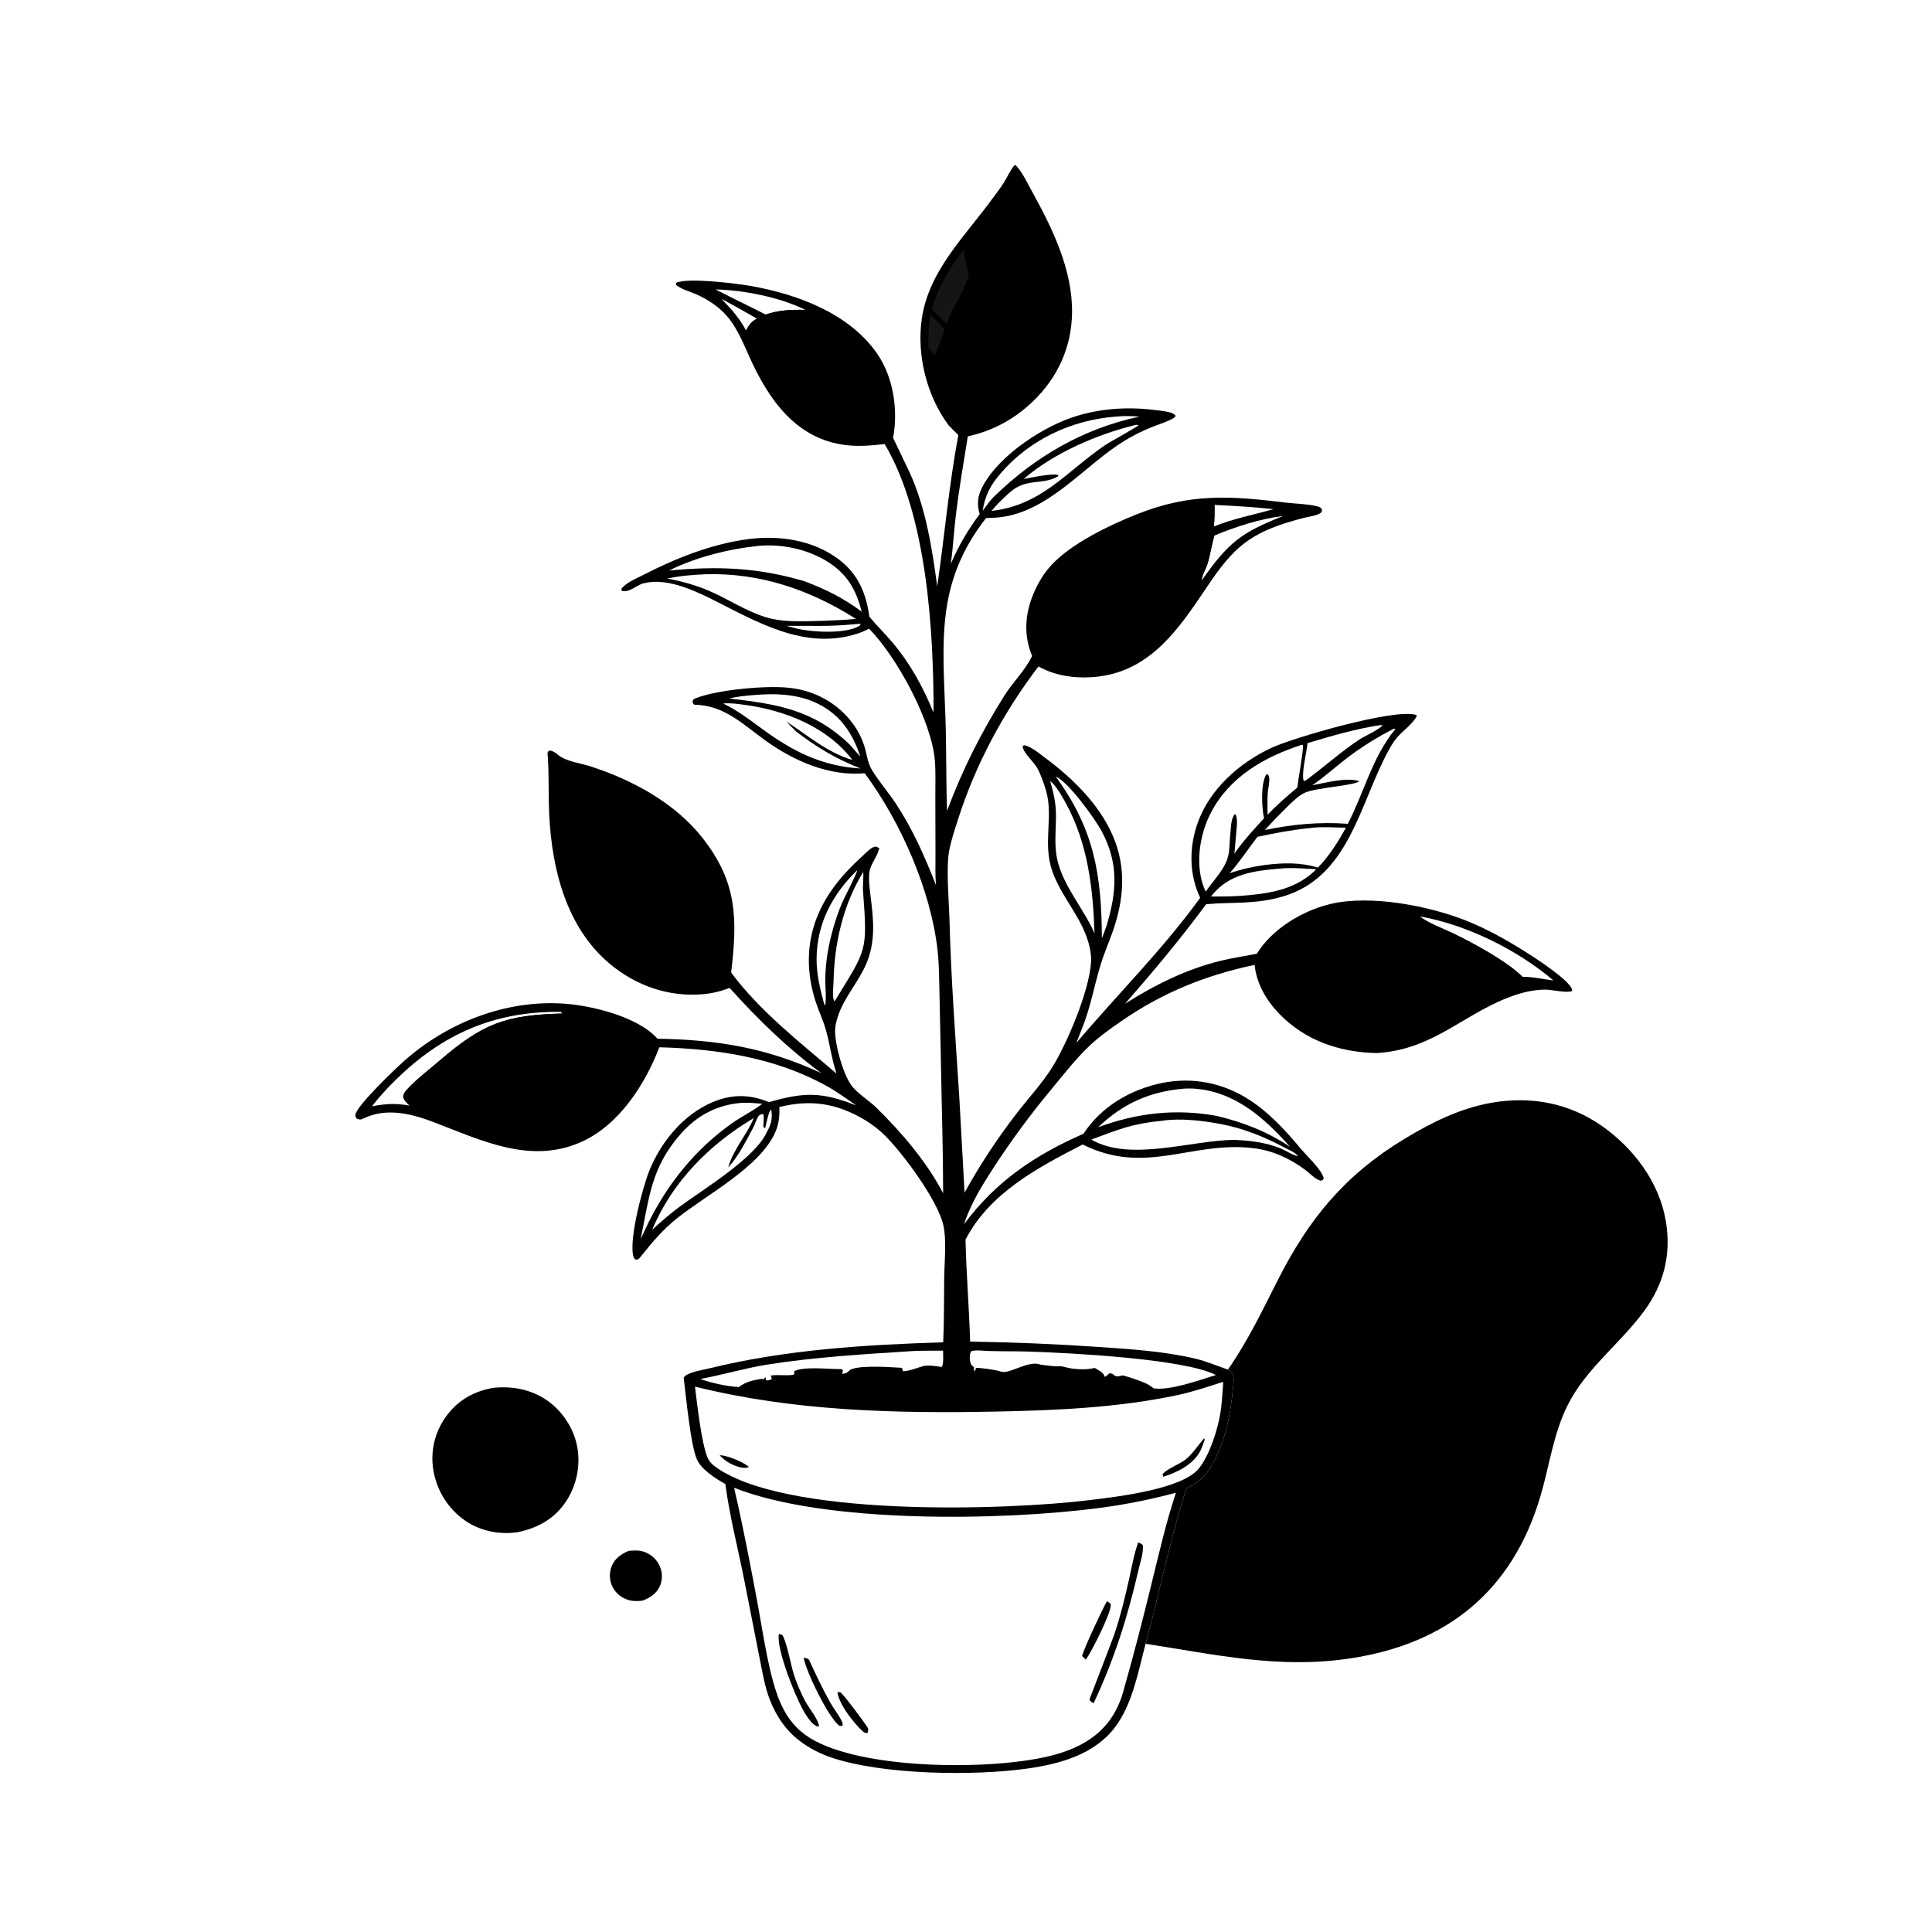 <?xml version="1.0" encoding="UTF-8"?> <svg xmlns="http://www.w3.org/2000/svg" xmlns:xlink="http://www.w3.org/1999/xlink" width="610" height="610"><rect width="100%" height="100%" fill="#808080" stroke="none"/><path fill="white" transform="scale(0.596 0.596)" d="M0 0L1024 0L1024 1024L0 1024L0 0Z"></path><path transform="scale(0.596 0.596)" d="M333.016 821.589C335.992 821.313 338.786 821.119 341.627 822.23C345.162 823.613 348.073 826.275 349.573 829.784C350.943 832.986 351.038 836.772 349.684 839.996C347.93 844.171 344.511 846.382 340.429 847.94C337.735 848.285 335.067 848.329 332.454 847.466C329.013 846.329 326.105 843.904 324.492 840.647C322.811 837.253 322.614 833.308 324.016 829.783C325.705 825.542 328.988 823.333 333.016 821.589Z"></path><path transform="scale(0.596 0.596)" d="M261.809 735.145C270.936 734.318 280.012 735.861 287.921 740.641C296.47 745.808 303.004 754.827 305.374 764.523C307.831 774.573 305.942 785.682 300.468 794.448C294.454 804.079 285.746 809.134 274.888 811.569C265.142 813.241 254.623 811.216 246.448 805.587C237.535 799.45 231.525 789.906 229.65 779.271C227.857 769.1 230.198 758.907 236.208 750.51C242.509 741.708 251.228 736.855 261.809 735.145Z"></path><path transform="scale(0.596 0.596)" d="M650.507 725.561C660.947 710.539 668.584 694.6 676.811 678.347C693.308 645.757 712.396 622.463 743.97 603.351C758.288 594.684 773.386 587.145 790.017 584.214C810.891 580.534 831.321 584.283 848.771 596.593C865.59 608.457 879.117 626.453 882.513 647.069C885.4 664.598 881.495 680.2 871.024 694.492C858.454 711.651 840.195 725.002 830.536 744.277C822.837 759.641 820.834 776.541 815.999 792.814C801.159 842.761 766.691 870.766 715.35 878.545C677.565 884.269 643.905 876.506 606.865 870.808C614.415 843.511 619.802 815.343 628.534 788.419C634.791 785.711 638.958 781.748 642.225 775.816C648.971 763.571 651.643 750.824 653.019 737.077C653.269 734.575 654.004 730.334 653.094 727.964C652.556 726.563 651.755 726.211 650.507 725.561Z"></path><path transform="scale(0.596 0.596)" d="M502.574 225.367C490.985 209.822 485.554 188.188 488.309 168.963C491.945 143.586 510.876 125.547 525.344 105.762C527.528 102.774 529.864 99.832 531.834 96.696C533.714 93.701 535.072 90.288 537.385 87.611L538.002 87.433C541.589 91.126 544.1 96.717 546.592 101.207C557.436 120.75 568.248 142.9 567.932 165.711C567.677 184.079 560.229 200.212 546.982 212.845C537.205 222.168 525.857 228.271 512.699 231.164C510.54 244.779 508.167 258.357 506.468 272.041C505.366 280.919 504.93 289.909 503.68 298.757C507.652 289.286 512.864 280.602 518.985 272.367C517.353 266.79 517.925 262.507 520.726 257.355C529.727 240.795 553.419 225.251 571.246 220.093C585.172 216.062 599.072 215.468 613.416 217.397C615.699 217.704 620.238 218.116 622.072 219.501C622.534 219.85 622.532 219.91 622.803 220.326C622.3 221.122 621.774 221.458 620.963 221.899C617.884 223.572 614.296 224.644 611.027 225.931C605.495 228.11 600.488 230.535 595.427 233.675C575.323 246.147 558.493 267.684 534.784 273.157C530.661 274.108 526.6 274.392 522.381 274.419C495.601 308.739 499.478 339.635 500.855 380.253C501.411 396.684 501.139 413.141 501.706 429.564C509.821 407.77 519.745 388.081 532.155 368.393C536.432 361.607 542.612 355.623 546.219 348.547L546.561 347.892C546.628 347.76 546.691 347.627 546.756 347.494C542.21 336.468 542.927 325.416 547.508 314.481C549.863 308.86 553.082 303.486 557.274 299.039C567.932 287.732 587.618 278.279 602.131 272.486C630.598 261.124 651.755 262.69 681.141 266.258C685.833 266.828 694.596 267.066 698.673 268.497C699.667 268.846 699.842 269.168 700.382 270.004C700.192 271.012 700.262 271.374 699.307 271.946C697.083 273.279 693.046 273.733 690.415 274.422C678.856 277.454 667.438 281.085 658.017 288.743C649.845 295.387 643.846 304.309 638.021 312.972C624.67 332.831 610.389 353.401 585.143 357.914C576.163 359.52 566.321 359.223 557.628 356.344C555.07 355.497 552.484 354.375 550.125 353.074C531.519 377.503 516.806 404.954 507.458 434.249C505.704 439.747 503.798 445.359 502.772 451.045C501.143 460.072 502.735 477.754 503.004 487.74C503.838 518.781 506.146 549.603 508.154 580.582L510.989 631.81C519.057 617.179 528.312 603.141 538.503 589.905C544.722 581.826 551.887 574.2 557.316 565.57C565.231 552.99 577.038 524.986 577.974 509.882C578.2 506.241 577.588 502.729 576.589 499.245C572.557 485.194 562.018 474.892 557.361 461.223C552.252 446.228 558.335 432.247 553.973 418.272C552.815 414.56 551.271 409.977 549.329 406.61C547.604 403.62 541.677 398.392 541.746 395.181C542.778 394.689 542.858 394.762 543.903 395.137C547.27 396.345 550.573 399.156 553.448 401.286C568.023 412.085 582.256 425.915 589.542 442.787C596.711 459.387 595.471 476.096 589.671 492.904C587.569 498.996 584.928 504.961 583.051 511.117C579.694 522.127 577.706 533.592 573.412 544.325C572.327 547.037 571.254 549.742 570.22 552.476C591.945 526.809 616.045 502.924 635.804 475.634C629.873 463.139 629.881 448.904 634.476 435.941C640.866 417.917 656.662 404.054 673.622 396.154C685.188 390.766 738.635 375.219 750.098 378.704L750.575 379.383C748.244 383.621 743.371 386.961 740.164 390.633C738.261 392.812 736.726 395.49 735.352 398.025C720.205 425.967 714.699 464.687 679.496 474.954C664.809 479.237 653.332 477.714 638.959 479.019C625.466 497.327 610.997 514.606 596.025 531.719C611.958 521.66 628.523 513.374 646.939 508.913C653.182 507.401 659.545 506.523 665.832 505.237C673.884 492.091 690.057 482.399 704.808 478.889C726.02 473.842 757.269 479.856 777.439 488.007C787.758 492.177 797.406 497.563 806.847 503.426C811.998 506.625 831.744 519.25 832.826 524.334C832.864 524.516 832.859 524.705 832.876 524.89C831.001 526.343 821.803 524.262 818.936 524.255C813.904 524.242 808.718 525.21 803.936 526.729C776.742 535.369 760.78 555.884 729.541 557.864C709.94 557.536 691.514 551.392 677.635 536.992C670.807 529.906 665.649 521.068 664.63 511.154C638.631 516.657 615.966 525.79 594.01 540.965C588.053 545.083 581.966 549.401 576.741 554.427C569.636 561.261 563.344 569.373 557.038 576.964C545.994 590.258 535.794 604.04 526.382 618.54C520.287 627.929 514.162 637.785 510.731 648.495C527.651 625.714 548.324 611.895 573.981 600.613C583.321 586.295 598.699 577.259 615.304 573.778C631.786 570.324 648.334 573.703 662.363 582.971C672.781 589.852 681.275 599.167 689.223 608.688C692.472 612.573 700.28 619.713 701.266 624.248C700.623 625.397 700.791 625.125 699.671 625.486C696.827 624.853 693.463 621.205 691.057 619.448C682.946 613.526 674.198 609.503 664.167 608.274C631.243 604.241 607.026 623.031 573.558 606.299C549.886 618.495 524.256 631.973 511.49 656.709C511.896 674.726 513.396 692.713 513.931 710.728C536.74 711.054 559.515 712.011 582.272 713.578C599.261 714.748 616.671 715.842 633.287 719.772C639.38 721.213 644.668 723.571 650.507 725.561C651.755 726.211 652.556 726.563 653.094 727.964C654.004 730.334 653.269 734.575 653.019 737.077C651.643 750.824 648.971 763.571 642.225 775.816C638.958 781.748 634.791 785.711 628.534 788.419C619.802 815.343 614.415 843.511 606.865 870.808C603.078 885.261 599.964 902.654 590.831 914.828C579.911 929.383 561.7 934.412 544.51 936.866C516.007 940.936 467.308 940.265 440.175 930.992C434.299 928.983 428.692 926.087 423.74 922.33C416.388 916.753 411.44 909.492 408.031 900.969C404.992 893.369 403.785 885.109 402.152 877.129L394.422 837.832C391.091 820.759 386.525 803.388 384.255 786.165C381.271 784.56 378.355 782.69 375.687 780.597C373.143 778.601 370.574 776.173 369.23 773.189C365.813 765.606 363.437 739.716 362.19 729.89C362.396 729.621 362.563 729.317 362.808 729.083C365.22 726.793 372.689 725.649 376.059 724.824C416.254 714.985 458.403 712.364 499.662 711.097C500.176 699.809 500.056 688.442 500.194 677.141C500.297 668.665 501.559 656.867 499.697 648.858C496.707 635.997 478.643 611.274 468.736 601.488C465.571 598.361 462.095 595.676 458.282 593.384C443.419 584.451 429.57 582.3 412.85 586.468C413.047 591.033 412.681 595.117 410.893 599.375C403.041 618.071 374.188 632.951 358.665 645.388C350.953 651.567 345.665 657.939 339.553 665.552C338.676 666.645 338.315 667.163 336.914 667.369L335.815 666.43C332.537 658.279 340.503 628.956 343.851 620.515C349.958 605.116 361.978 590.414 377.502 583.875C387.758 579.555 397.147 579.66 407.371 583.863C426.068 578.525 435.221 578.358 453.604 585.621C448.41 582 443.219 578.233 437.673 575.171C410.597 560.217 379.808 555.606 349.29 554.807C341.75 574.495 327.864 596.073 307.947 604.957C280.754 617.087 254.594 603.884 229.326 594.3C218.091 590.038 205.062 586.833 193.526 592.099C193.245 592.228 192.278 592.689 191.952 592.809C190.683 593.279 190.154 593.07 188.952 592.555C188.562 591.863 188.184 591.503 188.251 590.67C188.63 585.986 209.528 566.096 214.145 561.999C236.974 541.74 267.68 529.683 298.415 531.661C313.349 532.623 337.983 538.588 348.308 550.261C379.931 550.803 406.268 555.043 435.163 568.544C417.171 555.298 401.435 539.944 386.537 523.365C381.999 525.113 377.339 526.254 372.493 526.685C354.329 528.302 336.934 522.23 323.017 510.579C300.016 491.323 292.375 460.463 290.96 431.69C290.418 420.676 290.966 409.848 290.049 398.819C290.554 397.75 290.458 397.995 291.451 397.591C293.085 397.874 294.332 398.832 295.59 399.869C299.924 403.442 307.243 404.193 312.622 405.925C334.82 413.072 357.387 425.197 372.024 443.725C390.651 467.302 390.69 486.749 387.323 515.246C402.747 535.877 423.678 552.117 443.141 568.727C440.517 560.836 439.691 553.299 437.503 545.547C436.083 540.518 433.748 535.706 432.129 530.725C427.248 515.709 427.029 500.144 432.999 485.407C438.185 472.605 447.057 462.363 457.198 453.215C458.813 451.759 461.074 449.197 463.147 448.635C464.466 448.278 464.852 448.77 465.851 449.493L465.672 450.346L465.469 449.907C465.33 453.019 461.031 457.76 460.563 462.132C460.082 466.62 460.736 471.219 461.3 475.668C462.837 487.789 463.829 499.049 458.917 510.575C454.673 520.538 446.936 528.514 443.727 538.966C443.052 541.163 442.429 543.438 442.391 545.748C442.267 553.275 446.461 568.542 450.864 574.729C454.15 579.345 460.08 582.696 464.164 586.705C477.587 599.884 490.903 615.397 499.642 632.128C499.583 607.994 498.814 583.806 498.397 559.668L497.694 526.228C497.512 518.643 497.524 510.983 496.685 503.436C493.142 471.568 477.109 435.261 458.08 409.643C439.079 411.304 420.537 403.132 405.426 392.245C393.21 383.445 383.698 373.645 367.729 373.287C366.779 372.365 367.041 372.325 366.991 371.073C367.488 370.346 367.987 370.114 368.79 369.803C380.219 365.377 405.452 363.101 417.535 364.312C422.955 364.854 428.22 366.18 433.2 368.399C444.554 373.457 453.981 383.118 457.839 395.073C459.071 398.89 459.583 403.953 461.618 407.399C465.407 413.813 470.64 419.686 474.759 425.973C483.67 439.574 489.968 453.883 495.868 468.984C495.368 463.762 495.591 458.324 495.577 453.074L495.496 421.041C495.48 415.054 495.737 408.908 495.249 402.946C493.51 381.691 475.024 347.971 460.409 333.054C458.515 333.962 456.605 334.892 454.607 335.55C426.177 344.906 400.586 329.152 376.016 316.875C365.775 311.915 352.566 306.087 340.953 309.005C336.926 310.018 333.568 314.141 329.333 312.973L329.166 311.942C331.688 308.671 336.568 306.729 340.201 304.86C357.638 295.891 376.387 288.327 395.933 285.663C412.658 283.383 430.872 286.017 444.586 296.514C454.637 304.208 458.888 314.477 460.55 326.711C464.513 331.488 468.991 335.83 472.99 340.589C482.322 351.695 489.071 364.136 494.554 377.504C494.626 334.753 491.142 272.99 468.66 235.26C463.697 235.761 458.682 236.313 453.688 236.189C425.641 235.493 409.774 216.095 398.515 192.351C394.583 184.057 391.313 174.742 385.314 167.682C380.937 162.529 375.116 158.744 369.001 155.96C365.988 154.589 360.219 153.057 358.038 150.746L358.232 149.811C364.418 146.885 391.047 150.284 398.18 151.566C422.651 155.962 450.138 166.153 464.779 187.513C473.309 199.957 475.886 217.273 473.119 231.957L481.756 250.037C490.436 268.796 493.74 290.31 496.5 310.613C500.387 283.87 502.707 257.065 507.686 230.465C505.925 228.835 504.266 227.07 502.574 225.367Z"></path><path fill="white" transform="scale(0.596 0.596)" d="M382.182 158.37C388.581 161.632 394.782 165.249 401.01 168.823C398.01 170.324 396.833 172.212 395.19 175.053C391.865 168.587 387.229 163.51 382.182 158.37Z"></path><path fill="white" transform="scale(0.596 0.596)" d="M452.438 330.71L455.851 330.451L455.743 331.132C455.38 331.421 455.237 331.562 454.857 331.778C447.68 335.875 430.172 334.964 422.11 332.983L416.602 331.554C429.748 331.446 438.949 332.005 452.438 330.71Z"></path><path transform="scale(0.596 0.596)" d="M698.677 485.991L699.255 486.203C692.292 490.805 687.04 496.408 681.089 502.085C677.905 505.123 677.115 505.971 672.569 505.836L671.615 505.435L671.743 504.585C678.641 495.859 688.559 490.234 698.677 485.991Z"></path><path fill="#151515" transform="scale(0.596 0.596)" d="M492.954 166.673C495.623 169.178 497.977 171.953 500.376 174.712C498.851 179.311 497.282 183.76 495.228 188.161C494.088 186.848 493.035 185.453 491.957 184.088C491.394 178.166 492.149 172.528 492.954 166.673Z"></path><path fill="white" transform="scale(0.596 0.596)" d="M643.424 267.494C653.863 267.988 664.209 268.588 674.602 269.737C663.917 272.764 653.382 274.717 643.024 278.928C643.423 275.1 643.452 271.34 643.424 267.494Z"></path><path fill="white" transform="scale(0.596 0.596)" d="M405.602 166.629C396.812 162.11 387.846 157.908 379.094 153.333C393.97 153.656 413.359 157.516 426.627 164.156C419.276 164.007 412.669 164.247 405.602 166.629Z"></path><path fill="white" transform="scale(0.596 0.596)" d="M643.345 283.705C654.472 279.041 667.701 274.791 679.737 273.351C657.103 282.335 650.734 287.5 636.579 307.52C636.682 304.738 638.854 301.412 639.697 298.625C641.185 293.703 641.866 288.615 643.345 283.705Z"></path><path transform="scale(0.596 0.596)" d="M669.217 510.085L675.6 509.938C683.14 519.383 686.835 533.34 694.277 543.692C690.922 542.597 687.086 539.492 684.431 537.204C676.409 530.292 669.987 520.868 669.217 510.085Z"></path><path fill="white" transform="scale(0.596 0.596)" d="M454.1 461.008C454.268 462.26 447.24 475.54 446.091 478.273C444.298 482.539 442.811 486.919 441.515 491.359C438.967 500.09 437.325 509.354 437.209 518.467C437.149 523.138 437.882 528.259 437.139 532.85L436.464 531.397C434.396 523.664 432.515 515.861 432.588 507.799C432.757 489.201 440.972 473.749 454.1 461.008Z"></path><path fill="#151515" transform="scale(0.596 0.596)" d="M510.35 132.404C511.62 136.801 511.998 141.382 513.358 145.765C511.237 152.644 507.66 158.412 504.392 164.76C503.255 166.969 502.462 169.331 501.358 171.539C498.888 168.773 496.441 166.294 493.543 163.971C497.064 151.913 502.773 142.298 510.35 132.404Z"></path><path fill="white" transform="scale(0.596 0.596)" d="M730.899 384.18L732.452 384.137C730.958 386.421 722.8 389.999 720.013 391.846C710.143 398.386 701.331 406.433 691.761 413.409C691.222 413.79 691.58 413.628 690.597 413.602C689.408 409.173 692.2 398.737 692.671 393.684C705.16 389.932 717.991 386.161 730.899 384.18Z"></path><path fill="white" transform="scale(0.596 0.596)" d="M751.958 485.45C776.605 489.714 803.801 503.08 822.916 519.401C817.636 518.753 811.77 517.418 806.506 517.455C798.637 509.477 780.494 499.597 769.94 494.525C763.746 491.548 757.632 489.519 751.958 485.45Z"></path><path fill="white" transform="scale(0.596 0.596)" d="M398.394 368.296C410.26 367.185 422.693 367.464 433.541 372.931C445.328 378.873 451.758 388.597 455.777 400.863L450.026 394.339C430.683 375.881 411.849 373.027 386.261 370.013C390.305 369.089 394.262 368.619 398.394 368.296Z"></path><path transform="scale(0.596 0.596)" d="M451.177 210.958C456.836 217.196 462.145 223.974 466.172 231.389C457.766 233.227 449.676 232.53 441.336 230.731C434.992 228.81 429.856 226.236 424.624 222.152C435.485 221.322 442.682 217.356 451.177 210.958Z"></path><path transform="scale(0.596 0.596)" d="M439.584 198.576C443.158 200.719 446.721 205.812 449.511 208.991C443.936 213.124 438.129 216.775 431.332 218.528C428.849 219.169 426.265 219.464 423.815 220.206C422.685 220.549 423.269 220.579 422.124 220.064C417.439 215.605 413.795 210.637 410.2 205.285C420.454 203.942 429.819 202.074 439.584 198.576Z"></path><path fill="white" transform="scale(0.596 0.596)" d="M677.46 460.206C683.959 459.475 690.823 460.165 697.339 460.487C687.312 470.553 674.553 473.061 660.89 474.296C654.405 474.865 648.037 475.006 641.535 474.911L642.876 473.315C651.641 463.011 664.631 461.245 677.46 460.206Z"></path><path fill="white" transform="scale(0.596 0.596)" d="M559.282 411.371C566.131 414.299 580.161 433.918 583.605 440.324C592.777 457.384 591.603 472.641 586.154 490.622C585.414 492.787 584.551 494.917 583.734 497.055C583.547 463.4 579.708 439.388 559.282 411.371Z"></path><path fill="white" transform="scale(0.596 0.596)" d="M197.051 586.048C200.827 581.141 205.073 576.553 209.486 572.214C234.422 547.695 261.808 535.692 296.973 536.036L298.277 536.901C267.499 537.748 255.885 542.078 232.212 562.444C226.842 567.064 220.737 571.626 215.952 576.824C214.692 578.193 213.669 579.294 213.601 581.23C214.221 583.17 215.584 584.32 216.997 585.721C209.719 584.336 204.319 584.721 197.051 586.048Z"></path><path transform="scale(0.596 0.596)" d="M500.376 174.712C506.703 182.157 511.143 189.207 514.989 198.162C512.564 207.242 510.215 216.214 508.69 225.498C499.065 215.208 494.009 201.511 491.782 187.752C493.451 189.549 494.929 191.269 496.132 193.431C498.116 196.996 504.518 214.713 507.688 215.6C507.348 211.042 498.381 192.138 495.228 188.161C497.282 183.76 498.851 179.311 500.376 174.712Z"></path><path fill="white" transform="scale(0.596 0.596)" d="M591.05 220.707C595.231 220.261 599.5 220.382 603.687 220.676C573.788 227.072 548.342 241.902 526.54 263.116C524.299 265.373 522.489 268.048 520.595 270.597C521.725 262.508 524.836 256.866 530.115 250.742C545.541 232.848 567.626 222.51 591.05 220.707Z"></path><path fill="white" transform="scale(0.596 0.596)" d="M457.307 461.883C457.56 465.193 456.945 468.679 457.201 472.109C459.611 504.454 459.185 502.584 442.406 530.008L441.985 530.399C441.87 530.118 441.725 529.848 441.638 529.557C440.907 527.112 441.517 522.731 441.57 520.062C441.979 499.652 446.604 479.455 457.307 461.883Z"></path><path fill="white" transform="scale(0.596 0.596)" d="M601.81 225.067C602.306 225.021 602.775 225.126 603.267 225.196C602.283 226.308 588.119 233.977 585.215 235.966C564.634 250.067 551.831 267.622 525.277 270.665C528.141 267.129 531.309 264.09 534.706 261.07C543.664 252.883 552.038 257.288 560.546 252.31L560.64 251.684C557.804 250.535 545.743 253.086 542.289 253.755C558.086 240.03 581.57 229.913 601.81 225.067Z"></path><path transform="scale(0.596 0.596)" d="M401.01 168.823C412.063 174.846 422.658 182.969 432.053 191.341C433.942 193.031 435.919 194.676 437.703 196.476C431.707 198.323 417.723 203.549 411.843 201.721C410.697 202.194 409.911 202.412 408.67 202.438C405.099 198.522 397.171 180.65 395.19 175.053C396.833 172.212 398.01 170.324 401.01 168.823Z"></path><path fill="white" transform="scale(0.596 0.596)" d="M383.097 372.687C386.854 372.316 390.778 372.896 394.499 373.401C415.877 376.3 438.112 385.011 451.547 402.577C438.559 398.874 427.778 389.51 416.647 382.24C418.22 384.018 419.92 385.687 421.581 387.383C432.47 395.765 443.058 402.117 455.882 407.103C435.499 405.93 419.895 398.018 403.704 386.099C396.985 381.154 390.665 376.326 383.097 372.687Z"></path><path fill="white" transform="scale(0.596 0.596)" d="M556.358 413.837C556.731 414.073 556.864 414.135 557.218 414.486C560.28 417.525 562.807 422.147 564.846 425.902C576.344 447.074 579.037 470.766 579.836 494.443C574.036 481.185 563.202 469.466 560.057 455.206C558.213 446.847 559.68 438.235 559.355 429.783C559.142 424.252 557.865 419.14 556.358 413.837Z"></path><path transform="scale(0.596 0.596)" d="M559.591 183.437L560.085 183.617C560.343 186.403 557.42 191.465 556.112 193.966C547.622 210.2 531.353 220.851 514.282 226.256L513.765 226.159C512.62 222.924 516.655 209.661 517.836 205.997L559.591 183.437Z"></path><path fill="white" transform="scale(0.596 0.596)" d="M693.723 438.699C699.838 437.775 706.844 438.429 713.039 438.472C708.734 446.137 704.329 453.274 698.167 459.623C689.043 456.789 679.784 457.043 670.378 458.182C663.799 459.099 657.7 460.433 651.413 462.592C656.705 456.633 661.252 449.649 666.14 443.319C675.337 441.352 684.354 439.623 693.723 438.699Z"></path><path fill="white" transform="scale(0.596 0.596)" d="M405.371 597.652C406.139 594.442 406.633 591.231 408.024 588.217L408.578 588.009C409.34 592.457 408.438 595.882 406.213 599.757C400.014 613.547 372.533 630.005 360.021 639.279C354.901 643.074 350.126 647.158 345.491 651.529C356.021 626.152 375.963 606.125 399.316 592.307C395.584 601.372 388.365 608.936 385.789 618.446C391.035 612.794 395.537 603.982 399.133 597.13C400.065 595.356 400.61 593.251 401.629 591.558C402.255 590.518 403.182 590.292 404.281 590.118C405.012 592.115 404.226 594.912 404.466 597.144L405.371 597.652Z"></path><path fill="white" transform="scale(0.596 0.596)" d="M393.368 584.198C396.86 584.084 400.362 584.457 403.843 584.726C398.747 588.676 392.593 591.591 387.3 595.384C368.356 608.96 354.266 626.419 343.787 647.127L339.403 656.361C343.954 634.587 344.808 618.835 360.325 601.025C369.19 590.85 379.901 585.176 393.368 584.198Z"></path><path fill="white" transform="scale(0.596 0.596)" d="M627.287 576.707C628.812 576.638 630.342 576.588 631.869 576.67C653.672 577.846 669.635 591.998 683.434 607.564C671.486 599.518 658.422 594.431 644.441 591.135C622.622 587.211 602.478 589.576 581.771 597.135C595.078 584.473 609.049 578.282 627.287 576.707Z"></path><path fill="white" transform="scale(0.596 0.596)" d="M483.811 715.714C489.064 715.495 494.341 715.553 499.598 715.518C499.635 718.12 499.961 721.759 498.99 724.145C495.749 723.78 491.865 722.92 488.721 723.806C485.71 724.654 481.358 726.482 478.314 726.418C478.201 725.653 478.138 725.305 477.755 724.612L472.693 724.322C468.16 724.063 452.928 723.276 449.938 726.053C448.559 727.334 448.023 727.677 446.134 727.789C446.308 727.126 446.447 726.493 446.574 725.816L445.683 725.288C439.564 725.402 425.716 723.684 420.648 726.439L420.803 727.9C419.846 729.232 410.83 727.906 408.313 728.799C408.646 729.513 408.738 729.848 408.853 730.665C407.64 731.082 406.88 731.443 405.585 731.172C405.817 730.031 405.895 730.509 405.614 729.719L404.229 730.73L403.35 730.465C398.727 731.243 395.161 731.944 391.342 734.806C384.798 734.368 377.186 732.747 371.013 730.517C382.773 728.386 394.214 724.873 406.059 722.974C431.745 718.856 457.875 717.398 483.811 715.714Z"></path><path fill="white" transform="scale(0.596 0.596)" d="M615.814 593.703C625.217 592.273 637.019 593.649 646.267 595.388C658.775 597.741 669.544 602.111 680.704 608.055C682.728 609.133 686.361 610.603 687.646 612.498C684.467 611.844 681.277 609.563 678.229 608.318C670.544 605.178 662.1 604.189 653.875 603.853C631.125 604.006 598.7 615.673 578.129 603.693C592.963 598.192 599.548 595.299 615.814 593.703Z"></path><path transform="scale(0.596 0.596)" d="M561.246 148.888C564.102 158.032 563.837 169.668 561.77 178.941C555.668 182.811 548.856 185.828 542.49 189.279C534.969 193.355 527.706 197.917 520.236 202.094C519.928 202.228 519.571 202.178 519.237 202.201C518.591 199.049 523.333 187.204 524.465 183.679C524.686 183.511 524.902 183.336 525.129 183.174C529.83 179.819 533.751 174.484 537.934 170.423C545.51 163.068 553.549 156.127 561.246 148.888Z"></path><path transform="scale(0.596 0.596)" d="M583.975 317.003C601.545 302.815 622.309 291.752 643.345 283.705C641.866 288.615 641.185 293.703 639.697 298.625C638.854 301.412 636.682 304.738 636.579 307.52C634.434 311.575 631.293 315.501 628.721 319.329C614.165 316.075 598.796 316.232 583.975 317.003Z"></path><path transform="scale(0.596 0.596)" d="M540.244 99.292C544.53 102.126 558.417 137.939 560.909 145.869C553.499 153.237 545.104 159.76 537.411 166.86C533.395 170.707 529.617 174.825 525.831 178.898C533.469 151.525 538.865 127.73 540.244 99.292Z"></path><path fill="white" transform="scale(0.596 0.596)" d="M401.768 289.196C413.812 288.019 427.212 290.829 437.615 297.076C448.502 303.614 453.436 312.006 456.487 324.056C447.056 316.907 437.08 312.006 426.025 307.88C401.269 300.54 380.006 299.89 354.476 302.226C368.601 295.164 386.231 290.774 401.768 289.196Z"></path><path fill="white" transform="scale(0.596 0.596)" d="M738.602 385.959L739.16 386.248C726.857 401.336 722.81 419.463 714.025 436.418C698.986 435.329 684.83 436.645 670.091 439.696C674.292 435.057 678.634 430.619 683.091 426.227C685.484 424.036 688.007 421.539 690.928 420.097C696.79 417.202 717.888 416.209 720.129 413.812C712.761 411.671 702.568 414.682 695.199 415.97C701.186 411.912 706.545 407.054 712.239 402.611C720.388 396.253 729.367 390.583 738.602 385.959Z"></path><path transform="scale(0.596 0.596)" d="M426.627 164.156C440.749 168.439 456.809 180.847 463.822 193.955C469.56 204.681 470.122 217.185 470.169 229.092C468.925 227.155 467.226 224.949 466.45 222.789C464.572 217.568 465.553 207.434 461.287 203.624C461.428 208.816 462.707 214.201 463.555 219.327C446.805 197.837 428.722 181.084 405.602 166.629C412.669 164.247 419.276 164.007 426.627 164.156Z"></path><path fill="white" transform="scale(0.596 0.596)" d="M373.705 304.218C402.688 303.327 429.183 312.48 453.407 327.844C447.31 328.515 441.127 328.636 435.001 328.918C426.831 329.075 417.311 329.62 409.328 327.905C398.634 325.608 388.856 319.202 379.061 314.546C370.804 310.621 362.454 308.122 353.479 306.492C360.2 305.041 366.858 304.529 373.705 304.218Z"></path><path fill="white" transform="scale(0.596 0.596)" d="M518.331 715.393C527.163 716.068 536.187 715.712 545.052 716.001C566.01 716.682 627.335 719.756 644.143 728.413C635.417 731.134 620.017 736.717 611.222 735.509L609.494 734.281C607.646 732.575 597.575 729.25 594.676 728.618C589.315 730.256 591.037 727.461 587.7 727.537C586.904 728.285 586.246 728.92 585.274 729.438C584.589 726.93 582.031 725.971 579.958 724.679C575.443 725.787 569.149 725.53 564.664 724.329C563.868 724.116 563.153 723.932 562.329 723.841L561.51 723.756C558.143 723.989 554.597 723.301 551.234 722.938C544.802 720.346 534.555 728.322 530.184 726.591C528.217 725.812 519.065 724.423 517.015 724.697C516.733 725.851 516.951 725.308 516.365 726.329L515.95 726.006L515.988 724.318C515.239 723.7 514.503 723.15 514.18 722.196C513.655 720.641 513.473 717.468 514.404 716.04C514.881 715.308 517.424 715.457 518.331 715.393Z"></path><path transform="scale(0.596 0.596)" d="M510.35 132.404C518.568 120.976 527.867 110.619 535.584 98.775C535.425 121.173 530.851 141.768 525.475 163.41C523.399 158.169 519.867 147.689 514.801 144.925C514.638 144.837 514.46 144.781 514.289 144.709L513.792 145.277C517.789 152.698 521.154 159.677 524.283 167.489C521.616 176.722 518.965 185.98 516.117 195.158C512.572 185.993 507.934 178.811 501.358 171.539C502.462 169.331 503.255 166.969 504.392 164.76C507.66 158.412 511.237 152.644 513.358 145.765C511.998 141.382 511.62 136.801 510.35 132.404Z"></path><path fill="white" transform="scale(0.596 0.596)" d="M689.735 394.526L690.197 394.613C690.837 395.91 687.55 414.012 687.274 417.215C681.765 421.796 676.483 426.429 671.507 431.587C671.478 427.851 671.33 424.035 671.582 420.308C671.758 417.698 672.655 414.574 672.366 411.996C672.238 410.853 672.039 410.679 671.169 409.992C670.819 410.338 670.704 410.406 670.454 410.911C667.878 416.111 668.401 427.785 669.635 433.466C664.159 439.521 658.539 445.448 653.95 452.223L655.046 439.46C655.223 437.122 655.798 432.994 654.239 431.18C652.275 433.289 652.154 437.381 651.933 440.121C651.4 444.148 651.55 448.276 650.881 452.291C649.602 459.962 642.967 466.001 638.769 472.339C638.115 470.996 637.546 469.639 637.095 468.213C633.372 456.438 635.729 441.787 641.272 430.95C651.197 411.541 669.737 400.998 689.735 394.526Z"></path><path transform="scale(0.596 0.596)" d="M600.299 319.238C609.468 318.988 618.457 319.825 627.541 320.955C621.486 331.105 611.748 341.433 601.497 347.416C588.084 355.246 574.226 356.856 559.306 352.824C557.17 352.246 553.668 351.481 552.518 349.473C556.321 345.498 559.746 341.06 563.454 336.967C568.459 337.684 591.142 343.949 593.978 342.567L593.747 341.764C588.375 337.988 572.479 335.718 565.603 334.255C579.745 319.667 579.992 319.57 600.299 319.238Z"></path><path transform="scale(0.596 0.596)" d="M547.121 337.003C547.071 335.799 547.044 334.593 547.037 333.387C546.97 321.607 552.434 309.278 560.705 300.965C577.981 283.601 619.219 267.427 643.424 267.494C643.452 271.34 643.423 275.1 643.024 278.928C636.27 282.818 626.381 285.778 618.901 289.492C599.507 299.121 580.427 311.789 565.097 327.152C559.465 332.797 554.456 339.063 549.24 345.088C548.496 342.915 548.044 340.662 547.534 338.424C550.356 333.848 551.824 328.623 554.445 323.96C555.815 321.523 558.415 319.285 559.207 316.672L558.536 316.637C551.731 321.168 549.635 329.69 547.121 337.003Z"></path><path transform="scale(0.596 0.596)" d="M298.939 406.929C325.685 412.457 353.564 426.989 370.3 448.837C385.064 468.11 386.554 488.556 383.559 511.77L377.838 503.434C378.977 496.299 380.91 480.903 380.332 474.004L379.897 473.72C377.04 477.616 376.14 495.831 375.484 501.441L368.556 492.49L363.23 485.143C363.444 477.787 363.735 470.281 364.425 462.956C364.769 459.311 365.612 455.663 365.822 452.016C365.899 450.68 365.978 449.827 365.289 448.675L364.405 448.636C362.091 452.183 361.157 476.93 360.971 482.562C356.337 476.347 351.475 470.282 346.713 464.163C347.096 456.961 348.665 438.084 344.464 432.828C343.596 434.235 344.353 457.8 343.958 461.749C328.407 444.013 313.647 425.367 298.939 406.929Z"></path><path transform="scale(0.596 0.596)" d="M701.894 485.114C716.286 480.601 737.478 480.799 751.958 485.45C757.632 489.519 763.746 491.548 769.94 494.525C780.494 499.597 798.637 509.477 806.506 517.455C799.076 517.707 791.365 516.951 783.918 516.629C762.488 515.7 741.358 514.187 720.142 510.865C725.618 506.084 731.021 501.18 736.632 496.561C741.516 492.542 746.911 488.773 751.344 484.283C738.303 490.969 727.894 501.686 716.429 510.623C710.114 509.423 703.641 508.859 697.287 507.822C700.406 505.006 727.347 484.428 727.514 483.993L726.803 483.855C716.793 487.986 702.441 500.742 693.585 507.709C689.021 507.035 684.421 506.567 679.838 506.035C686.9 498.97 695.637 492.847 701.894 485.114Z"></path><path transform="scale(0.596 0.596)" d="M678.716 509.957C683.516 510.085 688.354 510.535 693.123 511.07C695.516 514.716 698.12 518.143 700.294 521.944C705.135 530.408 708.782 538.839 715.608 545.99C714.334 542.862 712.131 539.945 710.532 536.949C705.931 528.324 702.013 519.047 695.976 511.306C706.377 513.221 720.91 512.12 729.135 519.34C733.703 523.35 736.942 528.646 741.861 532.351C742.036 532.482 742.213 532.609 742.39 532.738C738.116 526.818 733.457 521.132 728.295 515.966C739.465 517.678 750.772 518.52 762.028 519.452C770.222 519.74 778.415 520.203 786.611 520.387C794.016 520.554 801.419 520.407 808.815 520.866C801.461 522.759 794.785 525.123 787.978 528.533C764.319 540.384 743.155 558.862 714.746 552.037C710.199 550.944 704.255 549.518 700.374 546.868C691.983 541.137 684.789 519.738 679.051 510.484C678.941 510.307 678.828 510.133 678.716 509.957Z"></path><path transform="scale(0.596 0.596)" d="M295.066 408.785C298.651 411.64 306.4 423.035 310.105 427.435C321.58 441.064 333.728 454.076 345.161 467.735C338.464 469.433 318.07 473.014 313.51 476.85L314.125 477.281C323.908 477.112 337.202 472.29 347.234 470.088C356.329 479.455 369.95 497.708 376.746 508.913C373.78 509.681 370.838 510.543 367.891 511.379C363.46 512.946 357.653 514.364 354.016 517.341C353.525 517.743 353.705 517.502 353.642 518.29C356.872 518.741 373.296 512.386 377.991 510.999C380.171 513.921 382.283 516.872 384.342 519.88C378.412 521.95 372.269 522.79 366.001 522.661C348.49 522.298 332.027 514.149 320.059 501.457C297.498 477.531 294.04 440.13 295.066 408.785Z"></path><path transform="scale(0.596 0.596)" d="M323.214 449.676C324.79 449.429 325.789 449.2 327.286 449.951L327.378 450.653C323.286 453.585 311.079 453.877 305.71 454.475C303.714 454.556 301.958 454.728 300.057 454.002L300.402 453.312C302.193 452.339 304.211 452.04 306.186 451.609L305.844 452.799L305.956 451.682C311.739 451.155 317.467 450.509 323.214 449.676Z"></path><path transform="scale(0.596 0.596)" d="M357.732 490.655C358.627 490.48 359.127 490.579 359.999 490.829L360.253 491.493C358.003 493.19 332.005 499.461 327.32 500.782C326.308 500.861 325.628 500.817 324.651 500.537L324.78 499.779C330.404 495.945 350.498 491.802 357.732 490.655Z"></path><path transform="scale(0.596 0.596)" d="M296.973 536.036C313.461 536.781 328.793 540.891 342.331 550.53C337.359 551.04 332.28 551.356 327.346 552.136C322.752 548.163 304.485 537.417 298.666 536.985C298.723 538.341 298.835 538.833 299.923 539.722C305.39 544.19 317.546 550.489 324.252 552.632C316.232 554.088 308.154 555.843 300.081 556.924C297.837 554.196 277.429 541.922 273.984 541.31C273.274 541.184 273.251 541.221 272.64 541.281L272.189 542.043C273.547 546.166 291.836 555.002 296.558 558.043C281.664 561.138 230.053 574.597 219.019 582.596C233.054 580.406 248.921 573.282 262.955 569.38C283.703 563.61 304.499 560.184 325.61 556.288C321.315 563.524 316.733 570.607 311.771 577.403C308.447 581.957 304.638 586.435 301.604 591.172C300.789 592.443 300.403 592.998 300.466 594.492L301.216 595.259C305.268 593.98 322.859 565.442 325.864 559.672C326.469 558.51 327.052 557.344 327.603 556.155C333.367 555.457 339.107 554.91 344.899 554.509C336.62 573.787 324.178 593.702 303.834 601.856C273.385 614.059 245.376 593.686 216.997 585.721C215.584 584.32 214.221 583.17 213.601 581.23C213.669 579.294 214.692 578.193 215.952 576.824C220.737 571.626 226.842 567.064 232.212 562.444C255.885 542.078 267.499 537.748 298.277 536.901L296.973 536.036Z"></path><path fill="white" transform="scale(0.596 0.596)" d="M647.821 732.082C648.05 732.98 648.012 732.543 647.928 733.574C647.518 738.612 647.316 743.672 646.49 748.668C645.015 757.584 640.808 770.866 635.091 777.94C626.188 788.954 591.952 792.869 577.846 794.623C533.477 800.143 413.693 804.13 377.88 776.212C376.698 775.074 375.602 773.982 374.944 772.452C371.543 764.546 369.362 743.897 368.164 734.572C420.332 747.543 474.091 748.863 527.606 747.795C559.288 747.162 591.63 745.774 622.722 739.292C631.291 737.505 639.51 734.788 647.821 732.082Z"></path><path transform="scale(0.596 0.596)" d="M381.266 770.953C381.431 770.953 381.596 770.95 381.761 770.955C385.305 771.059 394.225 774.635 396.713 777.186C395.799 777.519 394.917 777.657 393.94 777.583C389.67 777.261 384.052 774.222 381.266 770.953Z"></path><path transform="scale(0.596 0.596)" d="M637.809 761.986C638.041 762.144 638.064 762.486 638.172 762.745C637.494 764.703 636.848 766.769 635.891 768.608C632.113 775.871 623.757 779.98 616.291 782.307L615.835 781.178C616.916 778.781 625.031 775.475 627.58 773.553C631.615 770.511 634.546 765.825 637.809 761.986Z"></path><path fill="white" transform="scale(0.596 0.596)" d="M388.89 788.146C436.951 807.276 531.122 805.685 583.125 798.761C596.634 796.963 609.787 794.296 622.95 790.788C617.601 806.932 613.761 823.848 609.702 840.366C605.208 858.651 600.519 876.965 595.33 895.065C594.17 899.701 592.314 904.198 589.86 908.299C582.383 920.793 569.626 926.972 555.876 930.322C524.597 937.942 456.267 937.584 429.079 920.707C421.942 916.277 417.288 910.499 413.798 902.892C407.514 889.194 404.383 865.79 401.524 850.455C397.651 829.689 393.675 808.723 388.89 788.146Z"></path><path transform="scale(0.596 0.596)" d="M443.647 896.33L445.242 896.551C447.127 897.896 457.243 911.551 459.293 914.636C460.229 916.044 459.981 916.553 459.562 918.147C458.35 918.031 458.047 918.04 457.099 917.199C452.413 913.036 444.329 902.806 443.647 896.33Z"></path><path transform="scale(0.596 0.596)" d="M586.431 848.235C586.584 848.334 586.741 848.426 586.889 848.532C587.494 848.969 588.403 849.37 588.447 850.172C588.68 854.397 578.184 875.25 575.204 879.181C574.47 878.587 573.905 877.994 573.272 877.3C573.823 874.085 584.229 851.948 586.431 848.235Z"></path><path transform="scale(0.596 0.596)" d="M425.729 878.224C427.024 878.359 427.614 878.433 428.61 879.296C432.099 886.924 435.703 894.566 439.805 901.886C441.74 905.339 444.618 908.79 446.182 912.363C446.457 912.992 446.4 913.553 446.378 914.218C445.729 914.358 445.316 914.327 444.663 914.272C438.879 909.885 427.155 885.922 425.729 878.224Z"></path><path transform="scale(0.596 0.596)" d="M412.634 865.602L414.435 866.146C416.685 869.468 419.032 882.311 420.532 886.983C422.099 891.865 424.349 897.083 426.788 901.586C428.569 904.874 433.973 911.407 433.85 914.705C433.636 914.679 433.419 914.673 433.209 914.626C430.625 914.059 428.174 910.294 426.752 908.137C422.281 901.353 410.99 873.611 412.634 865.602Z"></path><path transform="scale(0.596 0.596)" d="M602.983 817.083C603.819 817.439 604.557 817.878 605.331 818.353C606.034 822.164 603.912 828.138 603.035 831.984C597.433 856.555 590.117 879.465 579.35 902.288C578.462 901.864 577.958 901.512 577.297 900.782C577.258 900.586 577.19 900.394 577.179 900.194C577.176 900.14 589.314 868.804 590.499 865.27C593.677 855.794 595.965 846.248 598.143 836.504C599.585 830.053 600.735 823.307 602.983 817.083Z"></path></svg> 
